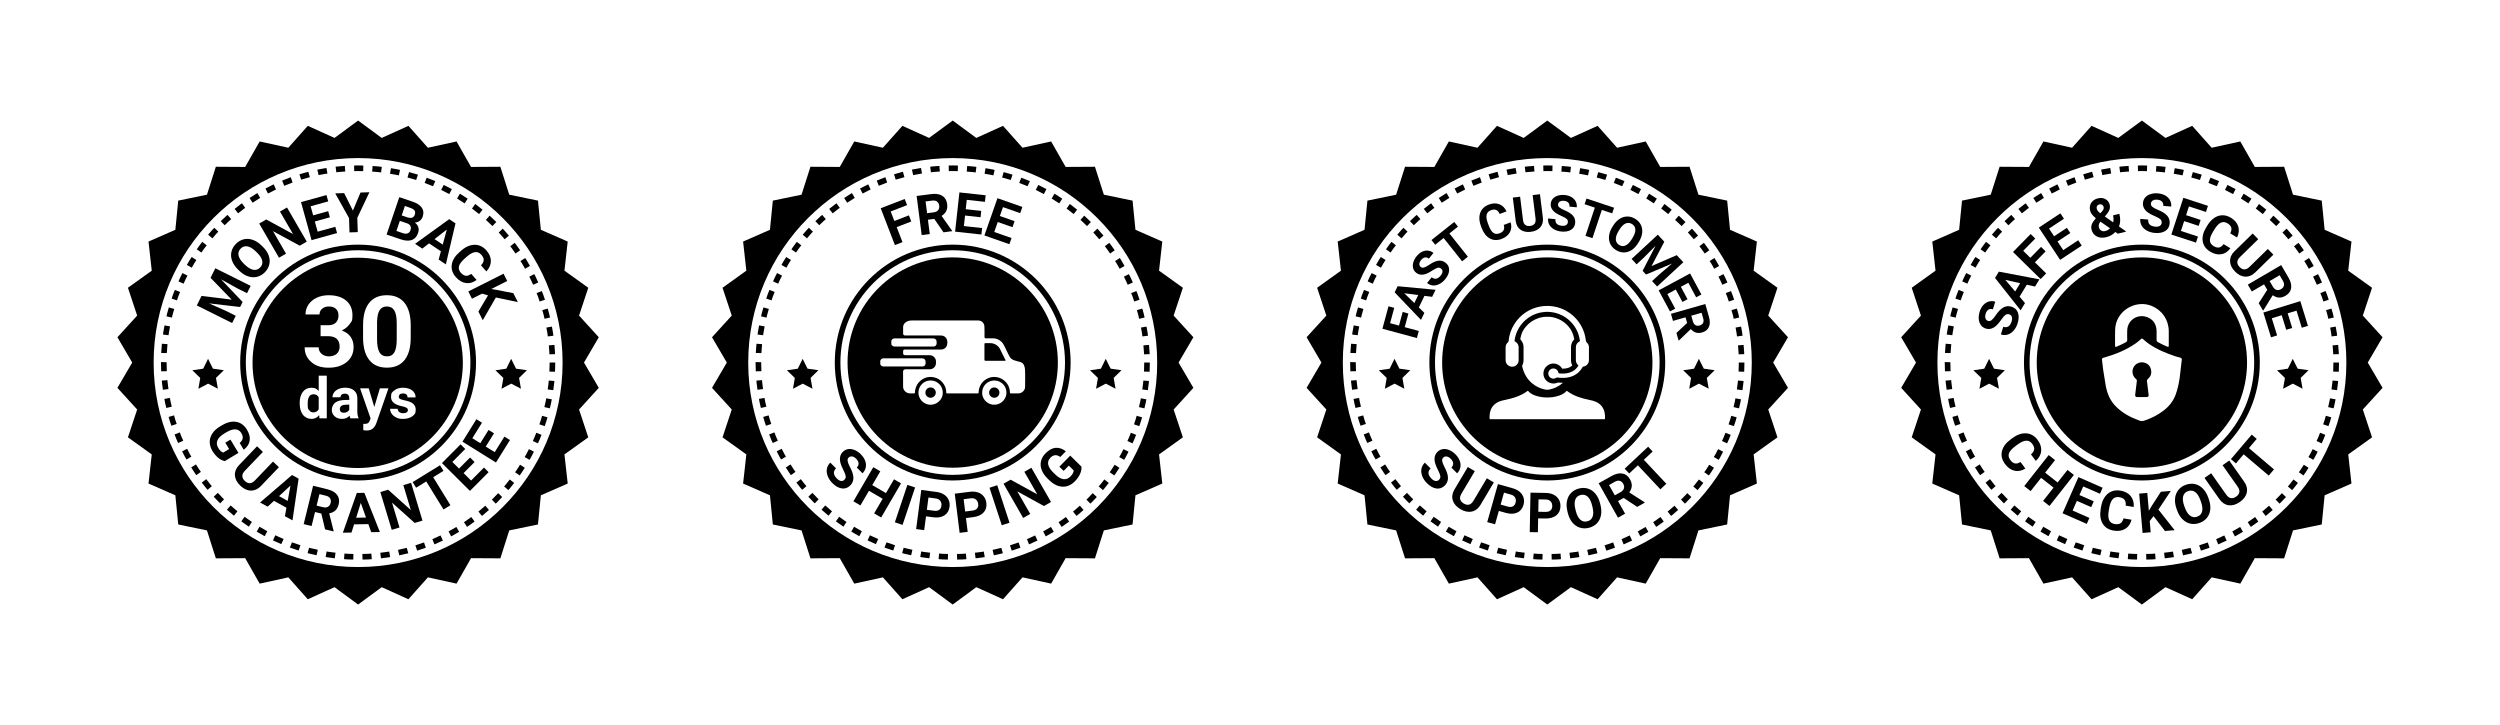 <svg viewBox="0 0 13791 4000" version="1.2" baseProfile="tiny" xmlns="http://www.w3.org/2000/svg" id="Layer_1">
  
  <g>
    <rect fill="none" width="4" y="2000" x="2587.5"></rect>
    <path d="M3221.5,2000l81.7-139.6-108.9-119.5,50.9-153.5-131.4-94.2,17.9-160.7-148.1-64.9-15.9-160.9-158.4-32.7-49.1-154.1-161.7,1-80-140.5-158,34.6-107.5-120.8-147.3,66.7-130.2-95.8-130.2,95.8-147.3-66.7-107.5,120.8-158-34.6-80,140.5-161.7-1-49.1,154.1-158.4,32.7-15.9,160.9-148.1,64.9,17.9,160.7-131.4,94.2,50.9,153.5-108.9,119.5,81.7,139.6-81.7,139.5,108.9,119.5-50.9,153.5,131.4,94.2-17.9,160.7,148.1,64.9,15.9,160.9,158.4,32.7,49.1,154.1,161.7-1,80,140.5,158-34.6,107.5,120.8,147.3-66.7,130.2,95.8,130.2-95.8,147.3,66.7,107.5-120.8,158,34.6,80-140.5,161.7,1,49.1-154.1,158.4-32.7,15.9-160.9,148.1-64.9-17.9-160.7,131.4-94.2-50.9-153.5,108.9-119.5-81.7-139.5ZM1975.5,3128c-623,0-1128-505-1128-1128s505-1128,1128-1128,1128,505,1128,1128-505,1128-1128,1128Z"></path>
    <circle stroke-width="31" stroke-miterlimit="10" stroke-dasharray="50.3 50.3" stroke="#000" fill="none" r="1072" cy="2000" cx="1975.5"></circle>
    <g>
      <path d="M1111.7,1632.5l166.3,20.4-116.5-120.3,26.3-52.7,194.9,97.2-20.1,40.3-53.3-26.6-89.9-49.9,119,125-13.8,27.6-171.2-19.9,93.8,41.8,53.3,26.6-20,40.1-194.9-97.2,26.2-52.5Z"></path>
      <path d="M1449.1,1360.5c15.4,14.9,26.2,30.7,32.6,47.4,6.3,16.7,7.7,33.1,4.2,49.4-3.5,16.2-11.6,30.9-24.3,44-12.6,13-26.9,21.5-43,25.6-16.1,4.1-32.6,3.4-49.6-2.3-17-5.6-33-15.7-48.1-30.2l-7.7-7.5c-15.4-14.9-26.2-30.8-32.6-47.7-6.3-16.9-7.7-33.4-4.1-49.6,3.6-16.2,11.7-30.8,24.3-43.8,12.6-13,27-21.6,43.1-25.6,16.1-4.1,32.7-3.2,49.7,2.6,17.1,5.8,33.3,16.1,48.6,31l7,6.8ZM1410.4,1386.3c-16.4-15.9-31.7-25-45.9-27.4-14.2-2.4-26.6,1.9-37.1,12.7-10.5,10.8-14.4,23.2-11.6,37.2,2.7,14,12.2,29,28.3,44.8l7.6,7.4c16,15.5,31.2,24.6,45.7,27.2,14.5,2.7,27.1-1.5,37.8-12.5,10.5-10.8,14.3-23.2,11.4-37.2-2.9-14-12.4-28.9-28.6-44.8l-7.6-7.4Z"></path>
      <path d="M1692.2,1332.9l-38.8,22.5-147.4-80.2,71.8,124-38.8,22.5-109.1-188.4,38.8-22.5,147.7,80.4-71.9-124.2,38.7-22.4,109.1,188.4Z"></path>
      <path d="M1819.7,1198.8l-83,23,15.6,56.2,97.4-27,9.6,34.7-140.7,39-58.1-209.8,140.4-38.9,9.7,35-97.1,26.9,13.9,50,83-23,9.4,33.9Z"></path>
      <path d="M1946.8,1161.7l42-99.6,49-1.6-66.8,141.1,2.6,78.9-45.6,1.5-2.6-78.9-76.1-136.3,49.2-1.6,48.3,96.5Z"></path>
      <path d="M2132.7,1293.7l70-206.2,72.2,24.5c25,8.5,42.4,19.7,52,33.7,9.7,14,11.4,30.2,5.1,48.7-3.4,10.1-9,18.1-16.9,24-7.8,5.9-16.9,9.1-27.4,9.6,9.7,6.2,16.2,14.4,19.6,24.5,3.4,10.1,3.1,20.9-.9,32.6-6.7,19.8-18.2,32.7-34.3,38.6-16.1,5.9-35.9,5-59.4-2.8l-80.2-27.2ZM2205.7,1218.3l-18.9,55.7,36.4,12.4c10,3.4,18.6,3.7,25.9.8,7.2-2.9,12.3-8.5,15.1-16.9,6.4-18.9-.1-31.8-19.6-38.7l-38.9-13.2ZM2215.9,1188.3l31.4,10.7c21.6,6.9,35.2,2,40.8-14.7,3.2-9.3,2.7-17-1.3-22.9-4-6-11.9-10.9-23.6-14.9l-29.7-10.1-17.6,52Z"></path>
      <path d="M2432.2,1386.2l-65.4-43.7-37.4,29-39.7-26.5,188.4-136,34.6,23.1-53.2,226.3-39.7-26.5,12.4-45.7ZM2397,1319l45.3,30.3,22.5-83-67.8,52.7Z"></path>
      <path d="M2629.1,1544.3c-18.7,14.2-38.2,19.9-58.7,17.1-20.4-2.8-39.1-13.8-55.9-32.9-18.5-20.9-25.9-43.6-22.4-68.1,3.5-24.4,17.6-47.5,42.2-69.2l10-8.8c15.7-13.8,32-23.3,48.8-28.3,16.8-5,33-5.2,48.5-.6,15.5,4.6,29.2,13.8,41.2,27.4,16.6,18.8,25,38.5,25,58.9,0,20.4-8.2,39.6-24.9,57.5l-29.7-33.7c9.8-10.1,14.9-19.8,15.2-29,.3-9.2-4.1-19-13.2-29.3-9.9-11.2-21.3-16.1-34.3-14.5-13,1.5-27.9,9.7-45,24.4l-12.3,10.9c-17.6,15.6-28.2,29.6-31.6,42.1-3.4,12.5,0,24.6,10.1,36.1,9.2,10.4,18.4,16.1,27.6,17,9.3.9,19.2-2.6,29.8-10.6l29.7,33.7Z"></path>
      <path d="M2692,1629.4l-32.9-9.5-55.6,28-20.2-40.1,194.5-97.9,20.2,40.1-88.2,44.4,33.1,5.5,88.9,17.4,24.8,49.3-121.2-25.6-72.3,125.5-24-47.7,52.9-89.2Z"></path>
    </g>
    <g>
      <path d="M1241.1,2543.5c-12.5-1.9-24.8-7.8-37-17.7-12.2-9.9-22.9-22.5-32.2-37.9-9.7-16.1-14.7-32.4-15-48.8-.3-16.4,4.3-32,13.7-46.7,9.4-14.7,23.1-27.6,41.1-38.7l12.7-7.6c18.6-11.2,36.6-17.8,54-19.7,17.4-1.9,33.3.8,47.6,8.3,14.3,7.5,26.3,19.2,35.9,35,13.3,22.1,18.5,42.6,15.4,61.4-3,18.8-13.9,35.5-32.7,49.9l-22.5-37.4c9.6-8.1,15.2-16.6,16.6-25.5,1.4-8.8-.9-18.4-7.1-28.6-7.9-13.1-18.8-20.1-32.7-21-13.9-.9-30.6,4.4-50.1,16l-11.9,7.2c-19.6,11.8-32.1,24.4-37.6,37.8-5.5,13.4-4,27.3,4.7,41.7,8.7,14.4,18,22.9,27.8,25.3l32.2-19.4-21.1-35,28.3-17.1,44.2,73.4-74.4,44.8Z"></path>
      <path d="M1538.6,2577.3l-99.2,103.6c-16.5,17.2-34.9,25.7-55.2,25.4-20.4-.3-39.9-9.4-58.5-27.2-18.4-17.6-28.3-36.4-29.8-56.5-1.5-20.1,5.8-38.7,21.8-55.9l100.3-104.8,32.4,31-99.4,103.8c-9.9,10.3-14.6,20.2-14.2,29.6.4,9.4,5,18.3,13.7,26.7,18.2,17.4,36.6,16.7,55.3-2.2l100.2-104.7,32.5,31.1Z"></path>
      <path d="M1580.1,2800.8l-68.9-38-34.7,32.1-41.8-23,176.1-151.6,36.4,20.1-33.7,230.1-41.8-23,8.4-46.6ZM1539.3,2736.8l47.7,26.3,15.4-84.6-63,58.3Z"></path>
      <path d="M1772.5,2833l-34.7-8.5-19,77.4-43.6-10.7,52-211.5,78.6,19.3c25,6.1,42.9,16.4,53.7,30.9,10.8,14.5,13.7,31.9,8.7,52.2-3.5,14.4-9.6,25.7-18.2,33.8-8.6,8.1-20,13.4-34,16l24.5,97.7-.5,2-46.8-11.5-20.6-87.2ZM1746.5,2789.2l35.1,8.6c10.9,2.7,20.1,2,27.5-2.1,7.4-4.1,12.3-11,14.7-20.8,2.5-10,1.5-18.5-2.7-25.6-4.3-7.1-12.2-12.1-24-15l-35-8.6-15.6,63.5Z"></path>
      <path d="M2031.9,2891.1l-78.7,1.5-14.1,45.1-47.7.9,76.9-219.2,41.6-.8,85.6,216.2-47.7.9-15.9-44.6ZM1964.7,2856l54.4-1-28.9-81-25.5,82Z"></path>
      <path d="M2330.5,2871.8l-43,12.9-124.9-112,41.3,137.2-43,12.9-62.8-208.5,43-12.9,125.2,112.3-41.4-137.5,42.8-12.9,62.8,208.5Z"></path>
      <path d="M2446.4,2597.4l-56.8,35,95.1,154.5-38.2,23.5-95.1-154.5-56,34.5-19.1-30.9,151-93,19.1,30.9Z"></path>
      <path d="M2618.1,2548.7l-60.8,61.1,41.3,41.1,71.3-71.7,25.5,25.4-103,103.5-154.4-153.6,102.7-103.3,25.8,25.6-71.1,71.5,36.8,36.6,60.8-61.1,24.9,24.8Z"></path>
      <path d="M2725.1,2390.4l-45.6,73.1,49.5,30.8,53.5-85.8,30.6,19.1-77.2,123.9-184.8-115.2,77-123.6,30.8,19.2-53.3,85.5,44,27.4,45.6-73.1,29.8,18.6Z"></path>
    </g>
    <circle stroke-width="31" stroke-miterlimit="10" stroke="#000" fill="none" r="635" cy="2000" cx="1975.5"></circle>
    <polygon points="1201.8 2144.4 1148 2116.3 1094.4 2144.6 1104.6 2084.9 1061 2042.6 1121 2033.8 1147.7 1979.4 1174.7 2033.7 1234.7 2042.3 1191.4 2084.7 1201.8 2144.4"></polygon>
    <polygon points="2873.8 2144.4 2820 2116.3 2766.4 2144.6 2776.6 2084.9 2733 2042.6 2793 2033.8 2819.7 1979.4 2846.7 2033.7 2906.7 2042.3 2863.4 2084.7 2873.8 2144.4"></polygon>
    <g>
      <path d="M1874.7,2255.4l-.2,2.6c0,5.5,1.9,10.1,5.8,13.6,3.9,3.6,9.2,5.4,15.9,5.4s12.6-1.5,18.1-4.4c5.5-2.9,9.6-6.8,12.3-11.7v-28.5h-16.6c-22.2,0-34,7.7-35.4,23Z"></path>
      <path d="M2134.5,1965.9c18.9,0,32.5-7.4,40.9-22.2,8.4-14.8,12.7-37.4,13.1-67.9v-92.5c0-32.3-4.4-55.8-13.2-70.5-8.8-14.7-22.6-22.1-41.3-22.1s-31.6,7-40.2,21c-8.6,14-13.2,35.9-13.8,65.6v94.7c0,31.7,4.3,55.3,13,70.7,8.6,15.4,22.5,23.1,41.5,23.1Z"></path>
      <path d="M1729.4,2174.9c-21.4,0-32,17.3-32,52s2.7,27.5,8.1,35.8c5.4,8.3,13.3,12.4,23.6,12.4s23.3-5.8,29-17.3v-65.5c-5.5-11.6-15.1-17.3-28.7-17.3Z"></path>
      <path d="M1973.2,1421.6c-320.4,0-580.1,259.7-580.1,580.1s259.7,580.1,580.1,580.1,580.1-259.7,580.1-580.1-259.7-580.1-580.1-580.1ZM2002.8,1794.4c0-54.3,11.3-95.5,33.8-123.7,22.5-28.1,55-42.2,97.4-42.2s74.8,13.9,97.2,41.8c22.4,27.9,33.9,67.9,34.5,120.1v71.6c0,53.8-11.1,94.9-33.4,123.4-22.3,28.5-54.9,42.7-97.8,42.7s-74.8-14-97.2-41.9c-22.4-28-33.9-68-34.5-120.2v-71.6ZM1802.5,2307.8h-40l-2.1-17.6c-11,13.8-25.2,20.7-42.6,20.7s-35.2-7.7-47-23.1c-11.8-15.4-17.7-36.8-17.7-64.1s5.8-46.4,17.4-61.8c11.6-15.3,27.5-23,47.6-23s29.5,6,40,18.1v-84.6h44.5v235.4ZM1717.7,1997.4c-24.7-20.5-37-47.5-37-81.2h77.2c0,14.6,5.5,26.5,16.4,35.8,11,9.3,24.4,13.9,40.5,13.9s32.7-4.8,43.1-14.6c10.4-9.7,15.6-22.6,15.6-38.6,0-38.8-21.4-58.2-64.1-58.2h-40.9v-60.4h41.1c19.6,0,34.1-4.9,43.5-14.7,9.4-9.8,14.2-22.8,14.2-39s-4.7-27.9-14-36.6c-9.3-8.7-22.2-13.1-38.6-13.1s-27.2,4.1-37.1,12.2c-10,8.1-15,18.7-15,31.7h-77.2c0-20.3,5.5-38.5,16.4-54.6,11-16.1,26.3-28.7,45.9-37.8,19.7-9.1,41.4-13.6,65-13.6,41.1,0,73.4,9.8,96.7,29.5,23.3,19.7,35,46.8,35,81.3s-5.4,34.2-16.3,49.2c-10.9,15-25.1,26.4-42.7,34.5,21.9,7.8,38.2,19.6,49,35.3,10.8,15.7,16.2,34.2,16.2,55.6,0,34.6-12.6,62.2-37.8,83.1-25.2,20.8-58.5,31.3-100,31.3s-70.6-10.2-95.2-30.7ZM1977.7,2307.8h-44.8c-2-4-3.5-8.9-4.4-14.9-10.7,12-24.7,17.9-41.8,17.9s-29.7-4.7-40.4-14.1c-10.7-9.4-16-21.3-16-35.6s6.5-31.1,19.5-40.5c13-9.4,31.9-14.2,56.5-14.3h20.4v-9.5c0-7.7-2-13.8-5.9-18.4-3.9-4.6-10.1-6.9-18.6-6.9s-13.3,1.8-17.5,5.4c-4.2,3.6-6.4,8.5-6.4,14.7h-44.3c0-9.6,3-18.5,8.9-26.7,5.9-8.2,14.3-14.6,25.1-19.2,10.8-4.6,23-7,36.5-7,20.4,0,36.7,5.1,48.7,15.4,12,10.3,18,24.7,18,43.3v71.9c.1,15.7,2.3,27.6,6.6,35.7v2.6ZM2076.3,2333.5l-3.7,8.7c-9.9,21.7-26.3,32.5-49,32.5s-13-1-19.6-2.9v-33.6l6.7.2c8.4,0,14.6-1.3,18.8-3.8,4.1-2.6,7.4-6.8,9.7-12.7l5.2-13.6-58.1-166.3h47.7l30.8,103.2,30.7-103.2h47.5l-66.7,191.6ZM2273.8,2296.8c-13,9.3-29.7,14-50.3,14s-26.2-2.5-37-7.4c-10.8-5-19.2-11.8-25.4-20.4-6.1-8.6-9.2-18-9.2-28h42c.4,7.9,3.3,13.9,8.7,18.1,5.4,4.2,12.7,6.3,21.8,6.3s14.9-1.6,19.2-4.8c4.3-3.2,6.5-7.4,6.5-12.6s-2.7-9.7-8-12.8c-5.4-3.1-14-5.9-25.8-8.4-39.4-8.3-59.2-25-59.2-50.3s6.1-27,18.3-36.9c12.2-9.9,28.2-14.8,47.9-14.8s37.9,5,50.5,14.9c12.6,9.9,18.9,22.8,18.9,38.6h-44.3c0-6.3-2-11.6-6.1-15.7-4.1-4.1-10.5-6.2-19.2-6.2s-13.2,1.7-17.3,5.1c-4.1,3.4-6.1,7.7-6.1,12.9s2.3,8.9,7,11.9c4.6,3,12.5,5.6,23.5,7.8,11,2.2,20.3,4.7,27.9,7.4,23.4,8.6,35.1,23.5,35.1,44.6s-6.5,27.4-19.5,36.7Z"></path>
    </g>
  </g>
  <g>
    <path d="M6501.5,2000l81.7-139.6-108.9-119.5,50.9-153.5-131.4-94.2,17.9-160.7-148.1-64.9-15.9-160.9-158.4-32.7-49.1-154.1-161.7,1-80-140.5-158,34.6-107.5-120.8-147.3,66.7-130.2-95.8-130.2,95.8-147.3-66.7-107.5,120.8-158-34.6-80,140.5-161.7-1-49.1,154.1-158.4,32.7-15.9,160.9-148.1,64.9,17.9,160.7-131.4,94.2,50.9,153.5-108.9,119.5,81.7,139.6-81.7,139.5,108.9,119.5-50.9,153.5,131.4,94.2-17.9,160.7,148.1,64.9,15.9,160.9,158.4,32.7,49.1,154.1,161.7-1,80,140.5,158-34.6,107.5,120.8,147.3-66.7,130.2,95.8,130.2-95.8,147.3,66.7,107.5-120.8,158,34.6,80-140.5,161.7,1,49.1-154.1,158.4-32.7,15.9-160.9,148.1-64.9-17.9-160.7,131.4-94.2-50.9-153.5,108.9-119.5-81.7-139.5ZM5255.5,3128c-623,0-1128-505-1128-1128s505-1128,1128-1128,1128,505,1128,1128-505,1128-1128,1128Z"></path>
    <circle stroke-width="31" stroke-miterlimit="10" stroke-dasharray="50.3 50.3" stroke="#000" fill="none" r="1072" cy="2000" cx="5255.5"></circle>
    <g>
      <path d="M5026.9,1221.8l-80.4,31,32,83-41.9,16.1-78.3-203.2,132.3-51,13.1,33.9-90.4,34.9,20.2,52.5,80.4-31,13,33.8Z"></path>
      <path d="M5154.2,1207.5l-35.4,4.6,10.2,79.1-44.5,5.8-28-215.9,80.2-10.4c25.5-3.3,45.9-.2,61.2,9.4,15.3,9.6,24.3,24.8,27,45.5,1.9,14.7.3,27.4-4.8,38.1-5.1,10.7-13.8,19.8-26,27.3l58.1,82.2.3,2.1-47.8,6.2-50.7-73.8ZM5114.1,1176.1l35.9-4.6c11.2-1.4,19.5-5.4,24.9-11.9,5.4-6.5,7.4-14.7,6.2-24.7-1.3-10.2-5.2-17.8-11.8-22.9-6.5-5.1-15.8-6.9-27.8-5.3l-35.7,4.6,8.4,64.8Z"></path>
      <path d="M5409.2,1198.4l-85.6-9.4-6.4,58,100.5,11-3.9,35.8-145.1-15.9,23.8-216.5,144.8,15.9-4,36.1-100.2-11-5.7,51.6,85.6,9.4-3.8,34.9Z"></path>
      <path d="M5585.3,1253.3l-81.3-28.5-19.3,55,95.4,33.4-11.9,34-137.8-48.3,72-205.5,137.5,48.2-12,34.3-95.1-33.3-17.2,49,81.3,28.5-11.6,33.2Z"></path>
    </g>
    <g>
      <path d="M4657.8,2646.7c6-6,8.5-12.7,7.5-20.1-1-7.4-5.2-18.5-12.6-33-7.4-14.6-12.5-26.8-15.4-36.7-7.9-27-3.9-48.4,12.2-64.4,8.4-8.3,18.1-13.3,29.4-15.1,11.2-1.8,23,0,35.5,5.1,12.4,5.2,24.1,13.2,35,24.2,11,11,18.7,22.9,23.3,35.5,4.6,12.6,5.6,24.9,3,36.9-2.6,12-8.5,22.6-17.7,31.8l-31.6-31.9c7.1-7,10.4-14.7,9.9-23.1-.5-8.4-4.7-16.6-12.7-24.6-7.7-7.8-15.4-12.2-22.9-13.3-7.6-1.1-14.1,1.1-19.4,6.4-5,5-6.7,11.7-5.1,20.1,1.6,8.4,5.8,19,12.6,31.8,12.5,23.5,18.9,43.4,19,59.7s-5.8,30.4-17.8,42.3c-13.4,13.3-28.9,18.6-46.5,16-17.7-2.6-35-12.4-52-29.6-11.8-11.9-20.4-24.9-25.7-39-5.3-14.1-6.8-27.5-4.3-40.1,2.5-12.6,8.7-23.9,18.7-33.8l31.7,32c-17.1,16.9-15.5,35.6,4.7,56,7.5,7.6,14.9,12,22.2,13.2,7.3,1.2,13.7-.9,19.2-6.4Z"></path>
      <path d="M4860.9,2854.6l-38.8-22.6,47-80.6-75.6-44-47,80.6-38.8-22.6,109.6-188.1,38.8,22.6-44.4,76.2,75.6,44,44.4-76.2,38.8,22.6-109.6,188.1Z"></path>
      <path d="M4978.9,2895.6l-42.5-14.3,69.2-206.5,42.5,14.3-69.2,206.5Z"></path>
      <path d="M5108.2,2848.3l-10,76.1-44.5-5.8,28.4-215.9,84.2,11.1c16.2,2.1,30.1,7,41.6,14.5,11.5,7.5,19.9,17.2,25.1,29,5.2,11.8,6.9,24.7,5,38.6-2.8,21.2-12.2,36.9-28.3,47.2-16.1,10.3-36.9,13.8-62.5,10.4l-39-5.1ZM5113,2812.3l39.7,5.2c11.8,1.5,21.1,0,28-4.8,6.9-4.7,11-12.2,12.4-22.5,1.4-10.6-.6-19.5-6-26.9-5.4-7.3-13.5-11.8-24.5-13.5l-40.8-5.4-8.9,67.8Z"></path>
      <path d="M5328.7,2857.8l9.5,76.1-44.5,5.5-26.9-216.1,84.3-10.5c16.2-2,30.9-.8,43.9,3.6,13.1,4.4,23.6,11.7,31.6,21.8,8,10.1,12.9,22.1,14.6,36.1,2.6,21.2-2.5,38.8-15.5,52.8-13,14-32.3,22.6-57.9,25.8l-39,4.9ZM5324.2,2821.7l39.8-5c11.8-1.5,20.4-5.4,25.9-11.7,5.5-6.3,7.6-14.6,6.3-24.9-1.3-10.6-5.5-18.8-12.5-24.5-7-5.8-16.1-8-27.1-6.9l-40.8,5.1,8.4,67.8Z"></path>
      <path d="M5568.9,2883.5l-42.6,14-67.8-206.9,42.6-14,67.8,206.9Z"></path>
      <path d="M5797.7,2769.2l-38.9,22.3-147-80.8,71.3,124.3-38.9,22.3-108.3-188.9,38.9-22.3,147.3,81-71.4-124.5,38.8-22.2,108.3,188.9Z"></path>
      <path d="M5965.8,2574.5c1.2,12.5-1.4,25.9-7.9,40.2-6.5,14.3-16.1,27.8-28.6,40.6-13.2,13.4-27.7,22.4-43.5,26.7-15.8,4.4-32,3.8-48.6-1.6-16.6-5.4-32.5-15.5-47.7-30.2l-10.6-10.4c-15.5-15.2-26.4-31-32.6-47.4-6.2-16.4-7.5-32.4-3.8-48.2,3.7-15.8,12-30.3,25-43.5,18.1-18.4,36.6-28.5,55.6-30.3,19-1.8,37.8,4.6,56.5,19.2l-30.6,31.2c-10.3-7.3-19.9-10.5-28.8-9.7-8.9.8-17.6,5.5-25.9,14-10.7,10.9-14.7,23.2-12.1,36.9,2.6,13.7,11.9,28.5,28,44.5l9.9,9.7c16.3,16,31.6,25,46,27,14.4,2,27.5-3,39.2-15,11.8-12,17.7-23.1,17.6-33.3l-26.8-26.3-28.6,29.1-23.6-23.1,60-61.2,62,60.9Z"></path>
    </g>
    <circle stroke-width="31" stroke-miterlimit="10" stroke="#000" fill="none" r="635" cy="2000" cx="5255.5"></circle>
    <polygon points="4481.8 2144.4 4428 2116.3 4374.4 2144.6 4384.6 2084.9 4341 2042.6 4401 2033.8 4427.7 1979.4 4454.7 2033.7 4514.7 2042.3 4471.4 2084.7 4481.8 2144.4"></polygon>
    <polygon points="6153.8 2144.4 6100 2116.3 6046.4 2144.6 6056.6 2084.9 6013 2042.6 6073 2033.8 6099.7 1979.4 6126.7 2033.7 6186.7 2042.3 6143.4 2084.7 6153.8 2144.4"></polygon>
    <g>
      <path d="M5485,2137.3c-16-.6-28.4,13.3-28.7,27.8-.3,16,13,29.2,28.2,29.2,16,0,28.6-12.6,28.8-28.3.2-15.7-13.3-29.1-28.4-28.6Z"></path>
      <path d="M5133.8,2137.3c-15.3-.5-28.9,11.9-28.9,28.5,0,16.9,13.5,28.3,28.5,28.4,15.7,0,28.8-12.9,28.8-28.4,0-16-13.3-28.7-28.3-28.4Z"></path>
      <path d="M5537.5,1967.6c-6-11.9-12.4-23.6-17.7-35.8-5.5-12.6-13.4-22.8-25.3-29.9-9.6-5.7-19.9-9.1-31.2-8.9-8.7.2-17.5,0-26.3,0-5.5,0-6.4.9-6.4,6.3,0,27.9,0,55.8,0,83.8,0,5.8,1.3,7.1,7.3,7.1,17.2,0,34.5,0,51.7,0,17.4,0,34.8,0,52.2,0,1.6,0,3.1,0,4.6-.9,1.3-.8,1.7-1.6.8-2.9-4-5.9-6.5-12.5-9.7-18.8Z"></path>
      <path d="M5255.5,1419.9c-320.4,0-580.1,259.7-580.1,580.1s259.7,580.1,580.1,580.1,580.1-259.7,580.1-580.1-259.7-580.1-580.1-580.1ZM4916.9,1879.7c2-4.8,4.6-9.1,9.9-11.2,2.8-1.1,5.7-1.7,8.7-1.7,70.7,0,141.4,0,212.2,0,11.9,0,19.3,7.5,19.2,19.5,0,5.5.6,11-2.1,16.1-3.2,5.9-8,9.2-14.8,9.2-71.1,0-142.2-.1-213.3.1-9.7,0-16.3-3.4-19.8-12.5v-19.6ZM4856,2009.3v-19.6c2-4.8,4.6-9.1,9.9-11.2,2.8-1.1,5.7-1.7,8.7-1.7,70.7,0,141.4,0,212.2,0,11.9,0,19.3,7.5,19.2,19.5,0,5.5.6,11-2.1,16.1-3.2,5.9-8,9.2-14.8,9.2-71.1,0-142.2-.1-213.3.1-9.7,0-16.3-3.4-19.8-12.5ZM5183.9,2209.8c-10.7,12.2-24,19.4-39.9,21.9-.4,0-.9.3-1.3.5h-18.5c-5.7-1.3-11.4-2.6-16.8-4.9-14.3-6.1-25.1-16-32.6-29.6-6.1-11.1-8.8-22.9-8.1-35.4.9-16.1,6.7-30.3,17.9-42.2,10.6-11.4,23.6-18.3,39-20.5,19.8-2.8,37.6,2,53.1,14.8,12.5,10.3,20.3,23.6,22.9,39.4,3.4,20.9-1.3,39.9-15.5,56.1ZM5536,2208.9c-10.9,12.9-24.6,20.4-41.2,23-.4,0-.7.3-1,.4h-17.9c-6.2-1.4-12.3-2.7-18.1-5.3-12.8-5.6-22.7-14.4-30-26.1-6.6-10.5-9.9-22.1-9.9-34.4,0-33.9,23.7-61.6,56.2-66.7,19.9-3.1,37.8,1.7,53.5,14.4,13.7,11.2,21.6,25.7,23.8,43.1,2.3,19.3-2.6,36.6-15.3,51.6ZM5654.9,2105.9c.1,9.6.2,19.2,0,28.8-.2,8-3.2,15-8.2,21.2-5.8,7.2-13.2,11.6-22.2,13.4-2.8.6-5.7.9-8.6,1-13.3,0-26.7,0-40,0-3.9,0-4.3-.5-4.4-4.3-.6-21.2-7.1-40.1-21.1-56.3-14.1-16.4-31.9-26.2-53.2-29.5-17.9-2.7-35,0-50.9,8.3-26.3,13.7-42.1,35.4-46.9,64.8-.7,4.2-1.1,8.5-1.1,12.8,0,2.9-1.1,4-4,4.2-.6,0-1.3,0-2,0-55.4,0-110.9,0-166.3,0-5.2,0-6.1-.9-6.1-6.2-.1-21.1-7.7-39.3-21.4-55.2-11.9-13.8-26.8-22.8-44.3-27-27.8-6.6-53-.7-75.2,17.2-17.8,14.4-27.9,33.3-31.1,55.9-.5,3.4-.9,6.8-.7,10.3.1,2.5-1.1,4.1-3.6,4.5-1,.2-2,.5-3,.5-8.3-.2-16.5.3-24.8-.4-15.9-1.5-30.4-14.4-33.4-30.4-.4-2.1-.6-4.2-.6-6.4,0-27.6.3-55.1-.1-82.7-.1-9.4,6.4-12.7,12.9-13.2,1,0,2,0,3.1,0,43.3,0,86.7,0,130,0,9.7,0,18.2-3.1,25.1-9.7,6-5.7,9.5-13,10.1-21.2.5-6.1.6-12.3-.3-18.4-2-13.6-14-25.6-27.5-27.7-2.8-.4-5.5-.6-8.3-.6-44,0-88,0-132,0-4.2,0-7.9-1-10.9-4-1.3-1.3-1.9-2.7-1.9-4.5,0-4.8,0-9.7,0-14.5,0-4.9,3.4-8.2,8.3-8.4,1,0,2,0,3.1,0,65.8,0,131.6,0,197.4,0,16.9,0,30.7-10.5,33.9-27.1,2.5-12.8,2.4-25.7-6.1-36.8-5.7-7.5-13.4-11.9-22.8-13.1-4.7-.6-9.3-.5-13.9-.5-63,0-126-.1-189,.1-7.3,0-11.2-4.8-11-11.2.4-11.5.1-23.1,0-34.6,0-12.7,6.1-21.8,16.3-28.4,9.6-6.2,20.4-8.6,31.6-8.6,60.9,0,121.9,0,182.8,0s122.3,0,183.4,0c18.8,0,33.2,13.8,34.4,32.6,1.2,19,.4,38,.4,57,0,6.7,1.2,8.9,9,8.8,13.2-.1,26.5,0,39.7,0,15.9,0,29.3,6.4,41.6,16.1,7.8,6.2,13.1,14,17.4,22.9,9.5,19.6,19.4,39,28.9,58.6,5.8,11.8,15,19.3,27.2,23.6,11,3.9,22.4,6.3,33.6,9.4,10,2.8,17,9,20.9,18.5,3.3,8,4.9,16.4,5.4,25,1.3,21.9.3,43.7.6,65.6Z"></path>
    </g>
  </g>
  <g>
    <path d="M9781.5,2000l81.7-139.6-108.9-119.5,50.9-153.5-131.4-94.2,17.9-160.7-148.1-64.9-15.9-160.9-158.4-32.7-49.1-154.1-161.7,1-80-140.5-158,34.6-107.5-120.8-147.3,66.7-130.2-95.8-130.2,95.8-147.3-66.7-107.5,120.8-158-34.6-80,140.5-161.7-1-49.1,154.1-158.4,32.7-15.9,160.9-148.1,64.9,17.9,160.7-131.4,94.2,50.9,153.5-108.9,119.5,81.7,139.6-81.7,139.5,108.9,119.5-50.9,153.5,131.4,94.2-17.9,160.7,148.1,64.9,15.9,160.9,158.4,32.7,49.1,154.1,161.7-1,80,140.5,158-34.6,107.5,120.8,147.3-66.7,130.2,95.8,130.2-95.8,147.3,66.7,107.5-120.8,158,34.6,80-140.5,161.7,1,49.1-154.1,158.4-32.7,15.9-160.9,148.1-64.9-17.9-160.7,131.4-94.2-50.9-153.5,108.9-119.5-81.7-139.5ZM8535.5,3128c-623,0-1128-505-1128-1128s505-1128,1128-1128,1128,505,1128,1128-505,1128-1128,1128Z"></path>
    <circle stroke-width="31" stroke-miterlimit="10" stroke-dasharray="50.3 50.3" stroke="#000" fill="none" r="1072" cy="2000" cx="8535.5"></circle>
    <g>
      <path d="M7769.4,1729.5l-20.4,75.2,77.7,21-10.6,39.2-190.1-51.5,33.5-123.8,31.7,8.6-22.9,84.6,49.1,13.3,20.4-75.2,31.6,8.6Z"></path>
      <path d="M7857.9,1632l-31.1,64,30.6,29.9-18.8,38.8-145.1-152,16.4-33.8,209.3,19.7-18.8,38.8-42.5-5.4ZM7802,1671.8l21.5-44.3-77.1-9.9,55.6,54.2Z"></path>
      <path d="M7949.8,1481.9c-6-4.8-12.2-6.4-18.8-4.8-6.6,1.6-16.1,6.5-28.5,14.5-12.4,8.1-22.9,13.9-31.5,17.5-23.5,9.8-43.1,8.2-59.1-4.7-8.3-6.7-13.8-15-16.5-24.9-2.7-9.9-2.4-20.7,1.1-32.4,3.4-11.7,9.5-22.9,18.3-33.8,8.9-10.9,18.7-19.1,29.6-24.4,10.9-5.3,21.8-7.5,32.9-6.3,11,1.1,21.2,5.4,30.3,12.8l-25.5,31.5c-7-5.7-14.2-7.9-21.7-6.6-7.5,1.3-14.4,5.9-20.9,13.9-6.2,7.7-9.5,15-9.7,21.9-.2,6.9,2.4,12.5,7.7,16.8,5,4,11.2,4.9,18.6,2.6,7.4-2.3,16.5-7.1,27.4-14.5,19.9-13.6,37.2-21.2,51.8-22.9,14.6-1.7,27.9,2.2,39.8,11.9,13.2,10.7,19.6,24.2,19,40.3-.6,16.1-7.7,32.7-21.5,49.6-9.5,11.8-20.4,20.7-32.5,26.9-12.1,6.2-24,8.8-35.6,7.8-11.6-1-22.4-5.5-32.2-13.5l25.6-31.6c16.9,13.7,33.5,10.4,49.8-9.8,6.1-7.5,9.3-14.6,9.6-21.3.4-6.7-2.2-12.2-7.7-16.6Z"></path>
      <path d="M8042.6,1250.3l-47.2,37.5,102.1,128.4-31.8,25.2-102.1-128.4-46.6,37-20.5-25.7,125.6-99.8,20.5,25.7Z"></path>
      <path d="M8333.3,1226.5c6,20.4,4.5,38.7-4.4,55.1-9,16.3-24.2,28.6-45.9,36.7-23.6,8.8-45.2,7.8-64.7-3-19.5-10.8-34.5-30.2-44.9-57.9l-4.2-11.3c-6.6-17.7-9.4-34.5-8.2-50.4,1.2-15.8,6.2-29.6,15.2-41.1,8.9-11.6,21-20.2,36.4-26,21.3-8,40.6-8.7,57.8-2.1,17.3,6.5,30.8,19.7,40.5,39.6l-38,14.2c-5.4-11.6-11.9-19-19.6-22.2-7.7-3.2-17.4-2.7-29,1.7-12.7,4.7-20.4,12.8-23.3,24.3-2.9,11.4-.9,26.7,6.1,45.9l5.2,13.9c7.5,19.9,15.9,33.4,25.4,40.3,9.5,6.9,20.7,8,33.7,3.1,11.7-4.4,19.5-10.3,23.3-17.9,3.8-7.5,4-17.1.6-28.6l38-14.2Z"></path>
      <path d="M8495,1071.4l16,128.7c2.7,21.4-1.9,39.1-13.8,53.2-11.8,14.1-29.3,22.6-52.5,25.5-22.8,2.8-41.7-.9-56.6-11.4-14.9-10.4-23.8-26.2-26.7-47.2l-16.2-130.2,40.3-5,16,129c1.6,12.8,5.8,21.7,12.7,26.8,6.9,5.1,15.7,7,26.5,5.6,22.6-2.8,32.7-16.1,30.1-40l-16.2-130.1,40.4-5Z"></path>
      <path d="M8649,1226.2c.8-7.6-1.3-13.7-6.3-18.4-5-4.6-14.2-9.9-27.8-15.8-13.5-5.9-24.2-11.5-31.9-16.7-21-14.3-30.5-31.6-28.5-51.9,1.1-10.6,5-19.7,11.8-27.4,6.8-7.7,16-13.3,27.7-16.9,11.6-3.5,24.4-4.6,38.3-3.2,14,1.4,26.2,5.2,36.6,11.4,10.4,6.2,18.2,14.2,23.3,24,5.1,9.8,7.1,20.7,5.9,32.4l-40.4-4.1c.9-9-1.2-16.2-6.4-21.8-5.2-5.5-12.8-8.8-23.1-9.9-9.9-1-17.8.3-23.6,3.9-5.9,3.6-9.2,8.8-9.9,15.7-.6,6.4,2,12,8,17,6,5,15,9.9,27.1,15,22.3,9.2,38.1,19.5,47.6,30.7,9.5,11.3,13.4,24.6,11.9,39.8-1.7,17-9.5,29.6-23.3,38-13.8,8.4-31.6,11.4-53.3,9.3-15.1-1.5-28.5-5.7-40.3-12.4-11.8-6.8-20.5-15.3-26-25.5-5.5-10.3-7.7-21.7-6.4-34.4l40.5,4.1c-2.2,21.6,9.7,33.7,35.5,36.3,9.6,1,17.3-.2,23.1-3.6,5.8-3.4,9-8.5,9.7-15.5Z"></path>
      <path d="M8893.5,1177.1l-57.2-19-51.7,155.7-38.5-12.8,51.7-155.7-56.5-18.8,10.4-31.2,152.2,50.6-10.4,31.2Z"></path>
      <path d="M9036.5,1341c-10.1,16.5-21.9,29.2-35.4,38.1-13.5,8.9-27.7,13.4-42.7,13.5-15,.1-29.6-4.2-43.6-12.8-13.9-8.5-24.3-19.5-31.1-32.9-6.8-13.4-9.4-28.1-7.8-44.2,1.6-16.1,7.3-32.2,17.1-48.4l5.1-8.3c10.1-16.5,22-29.3,35.7-38.2,13.7-8.9,28-13.4,43-13.5,15,0,29.5,4.2,43.5,12.8,14,8.6,24.4,19.6,31.1,32.9,6.8,13.4,9.3,28.2,7.5,44.4-1.7,16.2-7.7,32.6-17.7,49l-4.6,7.5ZM9006.1,1311.9c10.8-17.6,15.8-32.9,15.1-45.9-.7-13-6.9-23.1-18.6-30.3-11.6-7.1-23.3-8.1-35.2-2.9-11.8,5.2-23.1,16.5-33.9,33.9l-5,8.2c-10.5,17.1-15.5,32.4-15,45.7.5,13.3,6.7,23.6,18.5,30.9,11.6,7.1,23.3,8,35.1,2.7s23.1-16.6,33.9-34.1l5-8.2Z"></path>
      <path d="M9181,1333.5l-70.4,134.2,139-60.1,36.2,39.1-144.5,133.8-27.7-29.9,39.5-36.6,70.9-60.2-143.8,60.7-18.9-20.4,71.6-138.5-65.3,66-39.5,36.6-27.6-29.8,144.5-133.8,36,38.9Z"></path>
      <path d="M9281.1,1665.7l-36.9-68.6-46.5,25,43.3,80.5-28.7,15.4-62.5-116.2,173.4-93.3,62.4,116-28.9,15.6-43.2-80.3-41.3,22.2,36.9,68.6-28,15.1Z"></path>
      <path d="M9307,1781.5l-8.9-31.1-69.3,19.8-11.1-39,189.4-54.1,20.1,70.4c6.4,22.4,6.3,41-.2,56-6.5,15-18.9,25.1-37.1,30.3-12.9,3.7-24.5,4-34.7.8-10.2-3.1-19.5-9.6-27.9-19.5l-65.7,63.1-1.8.5-12-41.9,59.2-55.3ZM9329.7,1741.4l9,31.5c2.8,9.8,7.5,16.7,14,20.6,6.5,4,14.2,4.7,22.9,2.2,8.9-2.5,15.2-7.1,18.9-13.6,3.7-6.5,4-15,1-25.5l-8.9-31.3-56.8,16.2Z"></path>
    </g>
    <g>
      <path d="M7938,2646.9c6-6,8.5-12.7,7.5-20.1-1-7.4-5.2-18.5-12.6-33-7.4-14.6-12.5-26.8-15.5-36.7-7.9-27-3.9-48.4,12.2-64.4,8.3-8.3,18.1-13.3,29.3-15.1,11.2-1.8,23-.1,35.5,5,12.4,5.2,24.1,13.2,35,24.2,11,11,18.7,22.9,23.3,35.5,4.6,12.6,5.6,24.9,3,36.9-2.5,12-8.5,22.6-17.7,31.8l-31.6-31.8c7.1-7,10.4-14.7,9.9-23.1-.5-8.4-4.8-16.6-12.8-24.6-7.7-7.8-15.4-12.2-23-13.2-7.6-1.1-14.1,1.1-19.4,6.4-5,5-6.7,11.7-5.1,20.1,1.6,8.4,5.8,19,12.6,31.8,12.5,23.5,18.9,43.4,19,59.7.2,16.3-5.8,30.4-17.8,42.3-13.4,13.3-28.9,18.6-46.5,16.1-17.7-2.6-35-12.4-52-29.5-11.8-11.9-20.4-24.9-25.7-39-5.3-14.1-6.8-27.4-4.3-40.1,2.5-12.6,8.7-23.9,18.7-33.8l31.7,31.9c-17.1,16.9-15.5,35.6,4.8,56,7.5,7.6,14.9,12,22.2,13.1,7.3,1.2,13.7-1,19.2-6.4Z"></path>
      <path d="M8240.5,2661.4l-73.3,123.3c-12.2,20.5-28.2,32.9-48.1,37.2-19.9,4.3-40.9-.1-63.1-13.3-21.9-13-35.8-29.1-41.8-48.3-6-19.2-3.1-39,8.7-59.4l74.1-124.7,38.6,22.9-73.4,123.6c-7.3,12.3-9.7,22.9-7.1,32,2.5,9.1,9,16.7,19.4,22.9,21.7,12.9,39.5,8,53.4-14.6l74-124.6,38.7,23Z"></path>
      <path d="M8268.1,2818.5l-20.8,73.8-43.2-12.2,59.2-209.6,81.8,23.1c15.7,4.4,28.8,11.2,39.1,20.4s17.2,19.9,20.6,32.3c3.4,12.4,3.2,25.4-.6,38.9-5.8,20.5-17.4,34.7-34.8,42.6-17.4,7.9-38.5,8.3-63.4,1.3l-37.9-10.7ZM8278,2783.5l38.6,10.9c11.4,3.2,20.9,3,28.4-.7,7.5-3.7,12.7-10.5,15.5-20.5,2.9-10.3,2.2-19.4-2-27.5-4.3-8-11.7-13.7-22.3-16.9l-39.6-11.2-18.6,65.8Z"></path>
      <path d="M8485,2859.4l-1.4,76.7-44.9-.8,4-217.7,84.9,1.6c16.3.3,30.7,3.6,43,9.8,12.3,6.2,21.7,14.9,28.2,26,6.5,11.1,9.6,23.7,9.3,37.8-.4,21.3-8,38-22.8,50.1-14.8,12-35.2,17.8-61,17.4l-39.3-.7ZM8485.7,2823.1l40.1.7c11.9.2,21-2.4,27.3-7.9,6.3-5.5,9.6-13.4,9.8-23.8.2-10.7-2.8-19.3-8.9-26-6.2-6.7-14.8-10.2-25.8-10.6l-41.1-.8-1.2,68.3Z"></path>
      <path d="M8828.8,2785.3c5.2,20.8,6.1,39.9,2.7,57.5-3.4,17.5-10.9,32.2-22.4,44.2-11.5,11.9-26.2,20.1-43.9,24.6-17.5,4.4-34.2,4.1-50-.9-15.8-5-29.5-14.3-41-28-11.5-13.7-19.8-30.7-25-51l-2.6-10.4c-5.2-20.8-6.1-40-2.5-57.7,3.5-17.7,11.1-32.5,22.6-44.4,11.6-11.9,26.1-20.1,43.7-24.5,17.6-4.4,34.3-4.1,50.1.9,15.8,5,29.4,14.5,40.9,28.4,11.5,13.9,19.8,31.2,25,51.9l2.4,9.4ZM8782.3,2786.8c-5.6-22.1-13.8-38-24.6-47.5-10.8-9.5-23.6-12.4-38.3-8.7-14.6,3.7-24.4,12.2-29.5,25.5-5.1,13.4-4.9,31,.5,53l2.6,10.3c5.4,21.6,13.6,37.3,24.5,47.2,10.9,9.9,23.8,13,38.7,9.2,14.6-3.7,24.4-12.2,29.3-25.6,5-13.4,4.7-31.1-.7-53.1l-2.6-10.3Z"></path>
      <path d="M8956.8,2746.7l-31.2,17.5,39,69.5-39.1,22-106.7-189.8,70.5-39.6c22.4-12.6,42.5-17.3,60.3-14.2,17.8,3.2,31.8,13.9,42.1,32.1,7.3,13,10.5,25.3,9.8,37.1-.7,11.8-5.4,23.5-13.9,35l84.7,54.5,1,1.8-42,23.6-74.6-49.5ZM8907.9,2732.5l31.6-17.7c9.8-5.5,16-12.3,18.6-20.3,2.6-8,1.4-16.4-3.5-25.2-5-9-11.5-14.6-19.5-16.8-8-2.3-17.2-.5-27.7,5.5l-31.4,17.7,32,57Z"></path>
      <path d="M9116.7,2490.7l-48.7,45.6,124.1,132.3-32.7,30.7-124.1-132.3-48,45-24.9-26.5,129.4-121.3,24.9,26.5Z"></path>
    </g>
    <circle stroke-width="31" stroke-miterlimit="10" stroke="#000" fill="none" r="635" cy="2000" cx="8535.5"></circle>
    <polygon points="7746.8 2144.4 7693 2116.3 7639.4 2144.6 7649.6 2084.9 7606 2042.6 7666 2033.8 7692.7 1979.4 7719.7 2033.7 7779.7 2042.3 7736.4 2084.7 7746.8 2144.4"></polygon>
    <polygon points="9425.8 2144.4 9372 2116.3 9318.4 2144.6 9328.6 2084.9 9285 2042.6 9345 2033.8 9371.7 1979.4 9398.7 2033.7 9458.7 2042.3 9415.4 2084.7 9425.8 2144.4"></polygon>
    <path d="M8535.5,1419.9c-320.4,0-580.1,259.7-580.1,580.1s259.7,580.1,580.1,580.1,580.1-259.7,580.1-580.1-259.7-580.1-580.1-580.1ZM8305.6,1915.2c.2-10.8,4.4-19.8,12.7-26.8,2.2-1.9,3.3-3.7,3.5-6.7,1.6-17.3,5.3-34.1,11-50.6,5.1-14.8,12-28.8,20.2-42.2,8.7-14.2,19.1-27.3,30.9-39,15.5-15.5,33.1-28.3,52.6-38.4,25.9-13.4,53.3-21.2,82.3-23.4,33.6-2.5,66,2.5,97.2,15,16.2,6.5,31.4,15,45.4,25.3,25,18.3,45.2,41,60.5,68,14.2,25.1,23,52.1,26.2,80.8.6,5.2,1.8,9.3,6.2,13.1,7.6,6.6,10.9,15.7,10.9,25.8.1,23.6.2,47.1,0,70.7-.1,18.5-13.4,33.3-31.6,35.7-1.8.2-2.6,1.2-3.4,2.5-5.8,10.4-12.8,20-21.6,28.2-13.4,12.6-29,21-46.6,26-15.6,4.5-31.7,6-47.9,5.4-8.1-.3-16.2-1-24.2-2.3-1.6-.3-2.9.1-4.2,1.1-17,12.2-40.6,2.6-44.3-18-2.7-15.3,8.2-30.3,23.5-32.5,15.4-2.2,29.1,7.5,31.9,22.9.5,2.5,1.2,3.5,3.9,3.9,18.1,2,36,1.6,53.7-3.2,14.4-3.9,27.2-10.8,38-21,5.5-5.3,10.1-11.3,14.2-17.7,1.1-1.7.2-2.6-1-3.6-5.4-4.7-9.2-10.5-11.2-17.5-.9-3-1.3-6-1.3-9.2,0-24.2-.2-48.5,0-72.7.2-13.9,7.2-24,19.2-30.8,3.4-1.9,3.4-1.8,2.9-5.7-2.5-18.3-7.5-35.8-15.2-52.5-7.6-16.6-17.6-31.7-29.8-45.2-19-21.1-41.6-37.1-68-47.5-18.9-7.5-38.4-11.7-58.8-12.6-22.8-.9-45,2-66.6,9.3-17.5,5.9-33.6,14.3-48.5,25.2-19.1,13.9-34.9,30.8-47.4,50.8-14.2,22.7-22.9,47.5-26.2,74.1-.2,1.9.3,2.7,1.9,3.5,11,5.4,17.8,14.1,20.3,26.1.4,1.7.5,3.5.5,5.2,0,24.4,0,48.8,0,73.2,0,18-14.8,33.6-32.8,34.8-21.9,1.5-39.1-14.6-39.1-36.5,0-11.6,0-23.2,0-34.9,0-12-.2-24.1,0-36.1ZM8404.5,1915.1c0-15.8-5.7-29.5-16.2-41.3-1.6-1.8-2.1-3.5-1.6-5.9,3.1-13.6,6.5-27.2,12.7-39.8,4.9-10,11.7-18.9,18.9-27.3,18.5-21.6,41.4-36.7,68.3-45.8,15.7-5.3,31.8-7.9,49.1-7.6,21.2-.6,42.2,4.1,62.3,13,20.4,9,37.9,22.1,52.8,38.6,18.2,20.1,28.1,44,33.2,70.2.3,1.7,0,2.9-1.2,4.1-11.1,12.2-16.7,26.5-16.6,43.1.1,24.2,0,48.5,0,72.7,0,8.3,2,16.2,5.5,23.7,1.7,3.6,1.6,3.5-1.3,5.9-10.7,8.7-23.2,12.5-36.6,14.3-4.8.6-9.7.4-14.5.7-1.5.1-2.2-.6-3-1.8-5.9-9.5-13.8-17-24.2-21.4-19.6-8.3-38.4-6.6-55.7,6-14.5,10.6-21.9,25.3-22.3,42.9-.4,16.5,5.7,30.8,18.3,42.1,11.9,10.7,26,15,41.8,14,5-.3,9.8-1.3,14.3-3.4,3.7-1.7,7.3-1.9,11.2-1.5,6.2.6,12.3,1,18.5,1,.8,0,1.9-.3,2.2.7.3.9-.7,1.2-1.2,1.7-21.8,18.2-46.6,30.3-74.6,35.3-10.1,1.8-20.2.4-30.2-2.3-23.1-6.4-44-16.9-62.4-32.1-14.6-12.1-26.5-26.6-35.9-43.1-9.1-16.1-15.1-33.3-19.3-51.2-.4-1.7-.3-3.2.6-4.8,5-9.5,7.2-19.6,7.1-30.4-.1-23.5,0-47,0-70.5ZM8853.6,2309.9c-.2,1.8-.9,2.6-2.6,2.5-.8,0-1.5,0-2.3,0-104.4,0-208.8,0-313.2,0s-209,0-313.5,0c-.8,0-1.7,0-2.5,0-1.3,0-2-.7-2.1-2-1.1-15.9.1-31.5,5.3-46.7,3.8-11.2,9.8-21,18.1-29.4,8.7-8.8,19.1-15,30.5-19.7,10.8-4.4,22.3-6.5,33.6-9,31.5-6.8,62.6-15,91.4-30,10.4-5.4,20.4-11.5,29.7-18.7,1.6-1.2,2.7-1.3,4,.2,10.2,11.8,23.4,19,37.7,24.3,16.9,6.2,34.4,9.5,52.4,10.7,21,1.4,41.7.1,62.3-4.5,14.4-3.2,28.3-8,41-15.7,6.7-4.1,12.8-8.9,17.9-14.8,1.2-1.3,2-1.3,3.3-.3,19,14.3,39.9,25,62.3,32.9,20.1,7.1,40.8,12.3,61.7,16.6,11.9,2.4,23.7,5.1,34.8,10.1,27.1,12.1,43.3,32.7,48.7,61.9,1.9,10.6,2.5,21.2,1.6,31.9Z"></path>
  </g>
  <g>
    <path d="M13061.5,2000l81.7-139.6-108.9-119.5,50.9-153.5-131.4-94.2,17.9-160.7-148.1-64.9-15.9-160.9-158.4-32.7-49.1-154.1-161.7,1-80-140.5-158,34.6-107.5-120.8-147.3,66.7-130.2-95.8-130.2,95.8-147.3-66.7-107.5,120.8-158-34.6-80,140.5-161.7-1-49.1,154.1-158.4,32.7-15.9,160.9-148.1,64.9,17.9,160.7-131.4,94.2,50.9,153.5-108.9,119.5,81.7,139.6-81.7,139.5,108.9,119.5-50.9,153.5,131.4,94.2-17.9,160.7,148.1,64.9,15.9,160.9,158.4,32.7,49.1,154.1,161.7-1,80,140.5,158-34.6,107.5,120.8,147.3-66.7,130.2,95.8,130.2-95.8,147.3,66.7,107.5-120.8,158,34.6,80-140.5,161.7,1,49.1-154.1,158.4-32.7,15.9-160.9,148.1-64.9-17.9-160.7,131.4-94.2-50.9-153.5,108.9-119.5-81.7-139.5ZM11815.5,3128c-623,0-1128-505-1128-1128s505-1128,1128-1128,1128,505,1128,1128-505,1128-1128,1128Z"></path>
    <circle stroke-width="31" stroke-miterlimit="10" stroke-dasharray="50.3 50.3" stroke="#000" fill="none" r="1072" cy="2000" cx="11815.5"></circle>
    <g>
      <path d="M11083.9,1734.2c-7.9-2.5-14.9-1.5-20.9,2.7-6,4.3-13.6,13-22.8,26.1-9.2,13.1-17.4,23.2-24.6,30.3-19.7,19.3-40.1,25.6-61.3,19.1-11-3.4-19.9-9.5-26.6-18.4-6.7-8.9-10.7-19.9-12-33-1.3-13.1.4-26.9,4.8-41.4,4.5-14.6,11.2-26.7,19.9-36.5,8.8-9.8,19-16.3,30.5-19.6,11.6-3.3,23.4-3.1,35.7.7l-13,42c-9.3-2.9-17.5-2.2-24.5,2.1s-12.1,11.7-15.4,22.4c-3.2,10.3-3.5,18.9-.9,25.9,2.6,7,7.4,11.6,14.5,13.8,6.6,2,13.2.4,19.7-4.9,6.5-5.3,13.8-13.8,21.7-25.6,14.6-21.7,28.9-36.3,42.9-43.9,14-7.6,29-9,44.8-4.1,17.6,5.5,29.4,16.4,35.3,32.8,5.9,16.4,5.4,36-1.6,58.5-4.8,15.7-12.1,29.1-21.9,40.2-9.7,11.1-20.6,18.5-32.7,22.2-12.1,3.7-24.7,3.5-37.8-.6l13-42.1c22.5,7,37.9-3,46.2-29.9,3.1-10,3.5-18.4,1.1-25.3-2.3-6.9-7.1-11.4-14.4-13.7Z"></path>
      <path d="M11180.7,1570.7l-40,65.9,30,35.3-24.2,39.9-141.1-178.5,21.1-34.8,223.8,42.4-24.2,39.9-45.2-10.2ZM11116.5,1607.9l27.7-45.6-82.2-18.5,54.5,64.1Z"></path>
      <path d="M11284.4,1386.9l-59.1,60.2,62.2,61.1-30.8,31.3-152.1-149.5,97.3-99.1,25.4,24.9-66.5,67.7,39.3,38.6,59.1-60.2,25.3,24.8Z"></path>
      <path d="M11420.5,1285.6l-70.4,46.5,31.5,47.7,82.7-54.5,19.4,29.5-119.3,78.7-117.5-178,119.1-78.6,19.6,29.7-82.4,54.4,28,42.4,70.4-46.5,19,28.7Z"></path>
      <path d="M11537.7,1266.9c-2.4-9.6-2-19.1,1.3-28.6,3.3-9.5,10.8-21,22.6-34.6-8.2-6.7-15-13.2-20.4-19.5-5.3-6.3-9-13.5-11-21.3-4.1-16.1-2.3-30.5,5.3-43.1,7.6-12.7,20-21.2,37.3-25.6,15.4-3.9,29.3-2.5,41.5,4.1,12.2,6.7,20.1,16.9,23.6,30.6,4.2,16.5-.5,33.1-13.9,49.9l-13,15.5,46.2,32.4c2.8-12.4,2.5-25.2-.9-38.5l34.9-8.9c6.8,26.9,6.2,50.2-2,70l40.1,28.1-46.6,11.8-13.8-9.5c-12.7,13.9-28.9,23.4-48.7,28.4-20.4,5.2-38.2,4-53.2-3.6-15-7.6-24.8-20.2-29.2-37.7ZM11566.8,1152.9c1.8,7.1,8.2,15,19.3,23.7l9.1-10c4.7-5,7.6-9.5,8.9-13.4,1.3-3.9,1.3-8.3,0-13-1.2-4.7-4-8.4-8.4-11-4.4-2.6-9.3-3.2-14.8-1.8-5.9,1.5-10.1,4.6-12.7,9.3-2.6,4.7-3.1,10.2-1.5,16.4ZM11613.7,1274.6c9.8-2.5,18.5-7.6,25.9-15.3l-52.7-36.7-2.4,2.9c-6.6,9.3-8.7,18.8-6.2,28.6,2.1,8.2,6.4,14.2,13,18,6.6,3.8,14.1,4.6,22.5,2.5Z"></path>
      <path d="M11924.7,1229.4c.8-8.3-1.6-14.9-7-19.8-5.4-5-15.5-10.6-30.2-16.9-14.7-6.3-26.3-12.2-34.7-17.8-22.9-15.2-33.4-33.9-31.3-56,1.1-11.5,5.2-21.4,12.5-29.8,7.3-8.4,17.2-14.6,29.8-18.5,12.6-3.9,26.4-5.2,41.5-3.8,15.2,1.4,28.4,5.4,39.8,12,11.4,6.6,19.9,15.2,25.5,25.8,5.6,10.6,7.9,22.3,6.7,35l-43.8-4c.9-9.7-1.5-17.6-7.1-23.5-5.6-6-14-9.4-25.1-10.5-10.7-1-19.2.5-25.6,4.5-6.3,4-9.9,9.7-10.5,17.1-.6,6.9,2.3,13,8.8,18.3,6.5,5.3,16.4,10.6,29.5,15.9,24.2,9.8,41.5,20.7,51.9,32.8,10.4,12.1,14.8,26.5,13.3,43-1.7,18.4-10,32.2-24.8,41.3-14.9,9.2-34.1,12.7-57.6,10.5-16.3-1.5-30.9-5.9-43.8-13.1-12.9-7.2-22.4-16.3-28.5-27.4-6.1-11.1-8.5-23.4-7.3-37.1l43.9,4c-2.1,23.4,10.8,36.4,38.8,39,10.4,1,18.7-.4,24.9-4.1,6.2-3.7,9.7-9.3,10.4-16.9Z"></path>
      <path d="M12128.8,1246.1l-80.2-26.3-17.8,54.3,94.1,30.8-11,33.5-135.9-44.5,66.4-202.7,135.6,44.4-11.1,33.8-93.8-30.7-15.8,48.3,80.2,26.3-10.7,32.7Z"></path>
      <path d="M12303.6,1369.5c-13.4,18.7-30,29.7-50,33-19.9,3.3-40.5-1.6-61.9-14.7-23.3-14.3-36.9-33.3-40.6-57.2-3.8-23.9,2.7-49.5,19.5-76.9l6.8-11.1c10.7-17.5,23.2-31,37.5-40.6,14.3-9.6,29.4-14.4,45.2-14.5,15.8-.1,31.3,4.5,46.5,13.7,21,12.8,34.5,28.8,40.4,47.9,6,19.1,3.7,39.4-6.7,61l-37.5-22.9c6.3-12.3,8.2-22.8,5.8-31.6-2.4-8.7-9.3-16.6-20.8-23.6-12.5-7.6-24.6-8.9-36.3-3.7-11.7,5.2-23.4,17.1-35,35.8l-8.4,13.7c-12,19.7-17.8,35.9-17.4,48.6.4,12.7,7,23,19.9,30.9,11.6,7.1,21.8,9.7,30.8,7.9,8.9-1.8,17.2-8,24.8-18.6l37.5,22.9Z"></path>
      <path d="M12540.8,1404.9l-100.4,98.2c-16.7,16.3-35,24-54.9,23.1-19.9-.9-38.7-10.5-56.4-28.5-17.4-17.8-26.5-36.5-27.3-56.2-.8-19.7,6.9-37.7,23.2-54l101.6-99.4,30.7,31.4-100.6,98.4c-10,9.8-14.9,19.3-14.8,28.5.1,9.3,4.3,18.1,12.6,26.6,17.3,17.7,35.3,17.6,54.2-.3l101.5-99.3,30.8,31.5Z"></path>
      <path d="M12507.1,1598.8l-17.7-30.2-67.4,39.4-22.2-37.9,184.1-107.7,40,68.4c12.7,21.7,17.7,41.4,14.9,58.8-2.8,17.5-13,31.4-30.7,41.7-12.6,7.4-24.6,10.8-36.2,10.2-11.6-.5-23.1-4.9-34.5-13l-51.9,83.8-1.8,1-23.8-40.7,47.2-74ZM12520.1,1550.6l17.9,30.6c5.6,9.5,12.3,15.5,20.2,17.9,7.9,2.4,16.1,1.1,24.6-3.9,8.7-5.1,14.1-11.5,16.2-19.4,2.1-7.8.1-16.9-5.8-27.1l-17.8-30.5-55.2,32.3Z"></path>
      <path d="M12611.7,1819.4l-24.9-80.6-54.6,16.9,29.3,94.6-33.7,10.4-42.2-136.6,203.8-63,42.2,136.3-34,10.5-29.2-94.3-48.6,15,24.9,80.6-32.9,10.2Z"></path>
    </g>
    <g>
      <path d="M11172.6,2584.7c-19.9,12.5-39.9,16.5-59.9,11.9-20.1-4.6-37.7-17.1-52.8-37.7-16.6-22.5-22-45.7-16.4-69.8,5.6-24,21.7-45.8,48.1-65.2l10.7-7.9c16.9-12.4,33.9-20.4,51.1-23.9,17.2-3.5,33.3-2.3,48.3,3.7,15,6,27.9,16.3,38.6,30.9,14.9,20.2,21.5,40.5,19.8,60.9-1.7,20.3-11.7,38.7-29.9,55l-26.6-36.1c10.7-9.2,16.6-18.4,17.7-27.6,1.1-9.2-2.4-19.3-10.6-30.4-8.9-12-19.8-17.9-32.9-17.5-13,.4-28.7,7.2-46.9,20.4l-13.2,9.8c-18.9,14-30.7,27-35.2,39.2-4.5,12.2-2.2,24.5,6.9,36.8,8.2,11.2,16.9,17.6,26,19.4,9.1,1.7,19.4-.9,30.6-8l26.6,36.1Z"></path>
      <path d="M11305.7,2791.1l-35.2-27.8,57.7-73.3-68.7-54.1-57.7,73.3-35.2-27.8,134.7-171.1,35.2,27.8-54.6,69.3,68.7,54.1,54.6-69.3,35.2,27.8-134.7,171.1Z"></path>
      <path d="M11535.8,2797.6l-78.9-34.6-23.5,53.4,92.6,40.7-14.5,33-133.6-58.7,87.6-199.4,133.4,58.6-14.6,33.3-92.3-40.5-20.9,47.5,78.9,34.6-14.1,32.2Z"></path>
      <path d="M11758.3,2867.2c-5.6,22.8-17.2,39.5-34.9,50.2-17.6,10.6-39,13.8-64.2,9.5-27.5-4.7-47.6-17.6-60.2-38.9-12.6-21.2-16.2-48-10.7-80.3l2.2-13.1c3.5-20.6,10.2-38.2,20.2-52.7,10-14.5,22.4-24.8,37.3-30.9,14.9-6.1,31.4-7.6,49.3-4.6,24.8,4.2,43.6,14.3,56.5,30.1,12.9,15.8,18.5,36,16.7,60.3l-44.2-7.5c1.3-14-.9-24.7-6.4-32.1-5.6-7.4-15.1-12.2-28.7-14.5-14.7-2.5-26.7.9-35.8,10.2-9.1,9.3-15.7,25.1-19.7,47.2l-2.8,16.2c-4,23.2-3.3,40.8,1.9,52.7,5.2,11.9,15.4,19.2,30.5,21.7,13.7,2.3,24.4.9,32.2-4.2,7.8-5.1,13.3-14.1,16.5-27l44.2,7.5Z"></path>
      <path d="M11879.8,2847.2l-21.1,27,5.3,62-44.7,3.8-18.7-217,44.7-3.8,8.5,98.3,17.3-28.7,49.1-76.1,55-4.7-68.7,103,89.6,113.7-53.2,4.6-63.2-82.2Z"></path>
      <path d="M12184.4,2752.8c7.2,20.2,10,39.1,8.4,56.9-1.7,17.8-7.7,33.2-18,46.2-10.3,13-24,22.6-41.2,28.8-17,6.1-33.6,7.5-49.9,4.1-16.3-3.4-30.8-11.3-43.5-23.8-12.8-12.5-22.7-28.6-29.9-48.3l-3.6-10.1c-7.2-20.2-10-39.2-8.2-57.2,1.8-18,7.8-33.4,18.1-46.4,10.3-13,24-22.5,41.1-28.7,17.1-6.1,33.7-7.5,50-4,16.2,3.4,30.7,11.5,43.5,24.2,12.8,12.7,22.8,29.1,30,49.2l3.3,9.1ZM12138.2,2758.9c-7.7-21.5-17.4-36.4-29.1-44.8-11.7-8.4-24.7-10-39-4.9-14.2,5.1-23.1,14.5-26.9,28.3-3.7,13.8-1.8,31.4,5.7,52.7l3.6,10c7.5,20.9,17.2,35.8,29,44.5,11.8,8.8,25,10.6,39.4,5.4,14.2-5.1,23.1-14.6,26.7-28.4,3.6-13.8,1.6-31.4-5.9-52.8l-3.6-10Z"></path>
      <path d="M12297.3,2540.3l82.6,117.3c13.7,19.5,18.5,39.2,14.3,59.1-4.2,19.9-16.9,37.3-38,52.2-20.8,14.6-41.2,20.8-61.1,18.4-20-2.4-36.9-13.1-50.7-32.2l-83.5-118.6,36.7-25.8,82.8,117.5c8.2,11.7,17,18.2,26.3,19.6,9.3,1.4,18.9-1.4,28.8-8.3,20.6-14.5,23.5-32.7,8.5-54.7l-83.5-118.5,36.8-25.9Z"></path>
      <path d="M12449.1,2421l-43.2,50.9,138.3,117.4-29,34.2-138.3-117.4-42.6,50.2-27.7-23.5,114.8-135.2,27.7,23.5Z"></path>
    </g>
    <circle stroke-width="31" stroke-miterlimit="10" stroke="#000" fill="none" r="635" cy="2000" cx="11815.5"></circle>
    <polygon points="11026.8 2144.4 10973 2116.3 10919.4 2144.6 10929.6 2084.9 10886 2042.6 10946 2033.8 10972.7 1979.4 10999.7 2033.7 11059.7 2042.3 11016.4 2084.7 11026.8 2144.4"></polygon>
    <polygon points="12701.8 2144.4 12648 2116.3 12594.4 2144.6 12604.6 2084.9 12561 2042.6 12621 2033.8 12647.7 1979.4 12674.7 2033.7 12734.7 2042.3 12691.4 2084.7 12701.8 2144.4"></polygon>
    <g>
      <path d="M11827.5,2000.1c-23.4-5.8-48.2,6-58.3,26.6-10.9,22-5.4,48.1,13.8,64,4.2,3.4,5.3,6.8,4.6,12.1-3.2,24.5-6,49.1-8.9,73.7-1.2,9.9,1.8,13.7,11.7,14,8.2.3,16.3,0,24.5,0h0c8.5,0,16.9.1,25.4,0,10.5-.2,13.4-3.8,12.2-14.2-2.9-23.7-5.3-47.5-8.7-71.1-1-7.3.8-11.6,6.4-16.4,16-14,20.3-32.2,15-52.4-5.1-19.6-18.4-31.6-37.6-36.3Z"></path>
      <path d="M11815.5,1419.9c-320.4,0-580.1,259.7-580.1,580.1s259.7,580.1,580.1,580.1,580.1-259.7,580.1-580.1-259.7-580.1-580.1-580.1ZM11667.4,1859.1c.5-25.6-1.3-51.1,6-76.4,23.8-81.9,118.4-127.7,197.1-94.7,57.8,24.3,93,77,93.3,139.8,0,25.4,0,50.8,0,76.1,0,10-1.6,11.4-10.5,7.5-16.8-7.3-33.4-15.1-49.5-24.1-5.3-2.9-7.3-6.8-7.2-12.7.2-16.3.4-32.7,0-49-1-34.6-16.3-61.1-48.5-74.7-55-23.2-111.5,14.6-113.5,70.4-.7,17.8-.3,35.6,0,53.4.1,6.3-2,10.5-7.6,13.4-16.3,8.5-32.7,16.7-49.7,23.8-8.3,3.5-9.8,2.4-9.9-6.4-.1-15.5,0-30.9,0-46.4ZM12035.3,1987.2c-4.7,32-6.5,64.4-11.2,96.4-4.7,31.9-11.3,63-22.3,93.3-13.5,36.9-37.2,65.6-68,89.1-31.9,24.3-67.3,41.8-105.2,54.4-4.2,1.4-8.4,2.5-13.1,2.2-7.3.7-14-2.8-20.8-5.3-44.3-16.1-84.7-38.6-119.1-71.6-34.8-33.4-52.5-75-60.1-121.7-4.5-27.9-9.4-55.8-13.5-83.7-2.7-18.2-3.9-36.5-6.5-54.7-1.7-11.5,6.4-11.6,13.6-13.7,61.4-17.8,120.3-41.2,172.9-78.2,9.8-6.9,19.2-14.3,27.7-22.8,4-4,7.1-4.8,11.7-.5,40.8,37.7,89.6,61.7,140.8,81.4,21.5,8.3,43.1,16.2,65.6,21.3,8.4,1.9,8.4,7.5,7.5,14Z"></path>
    </g>
  </g>
</svg>